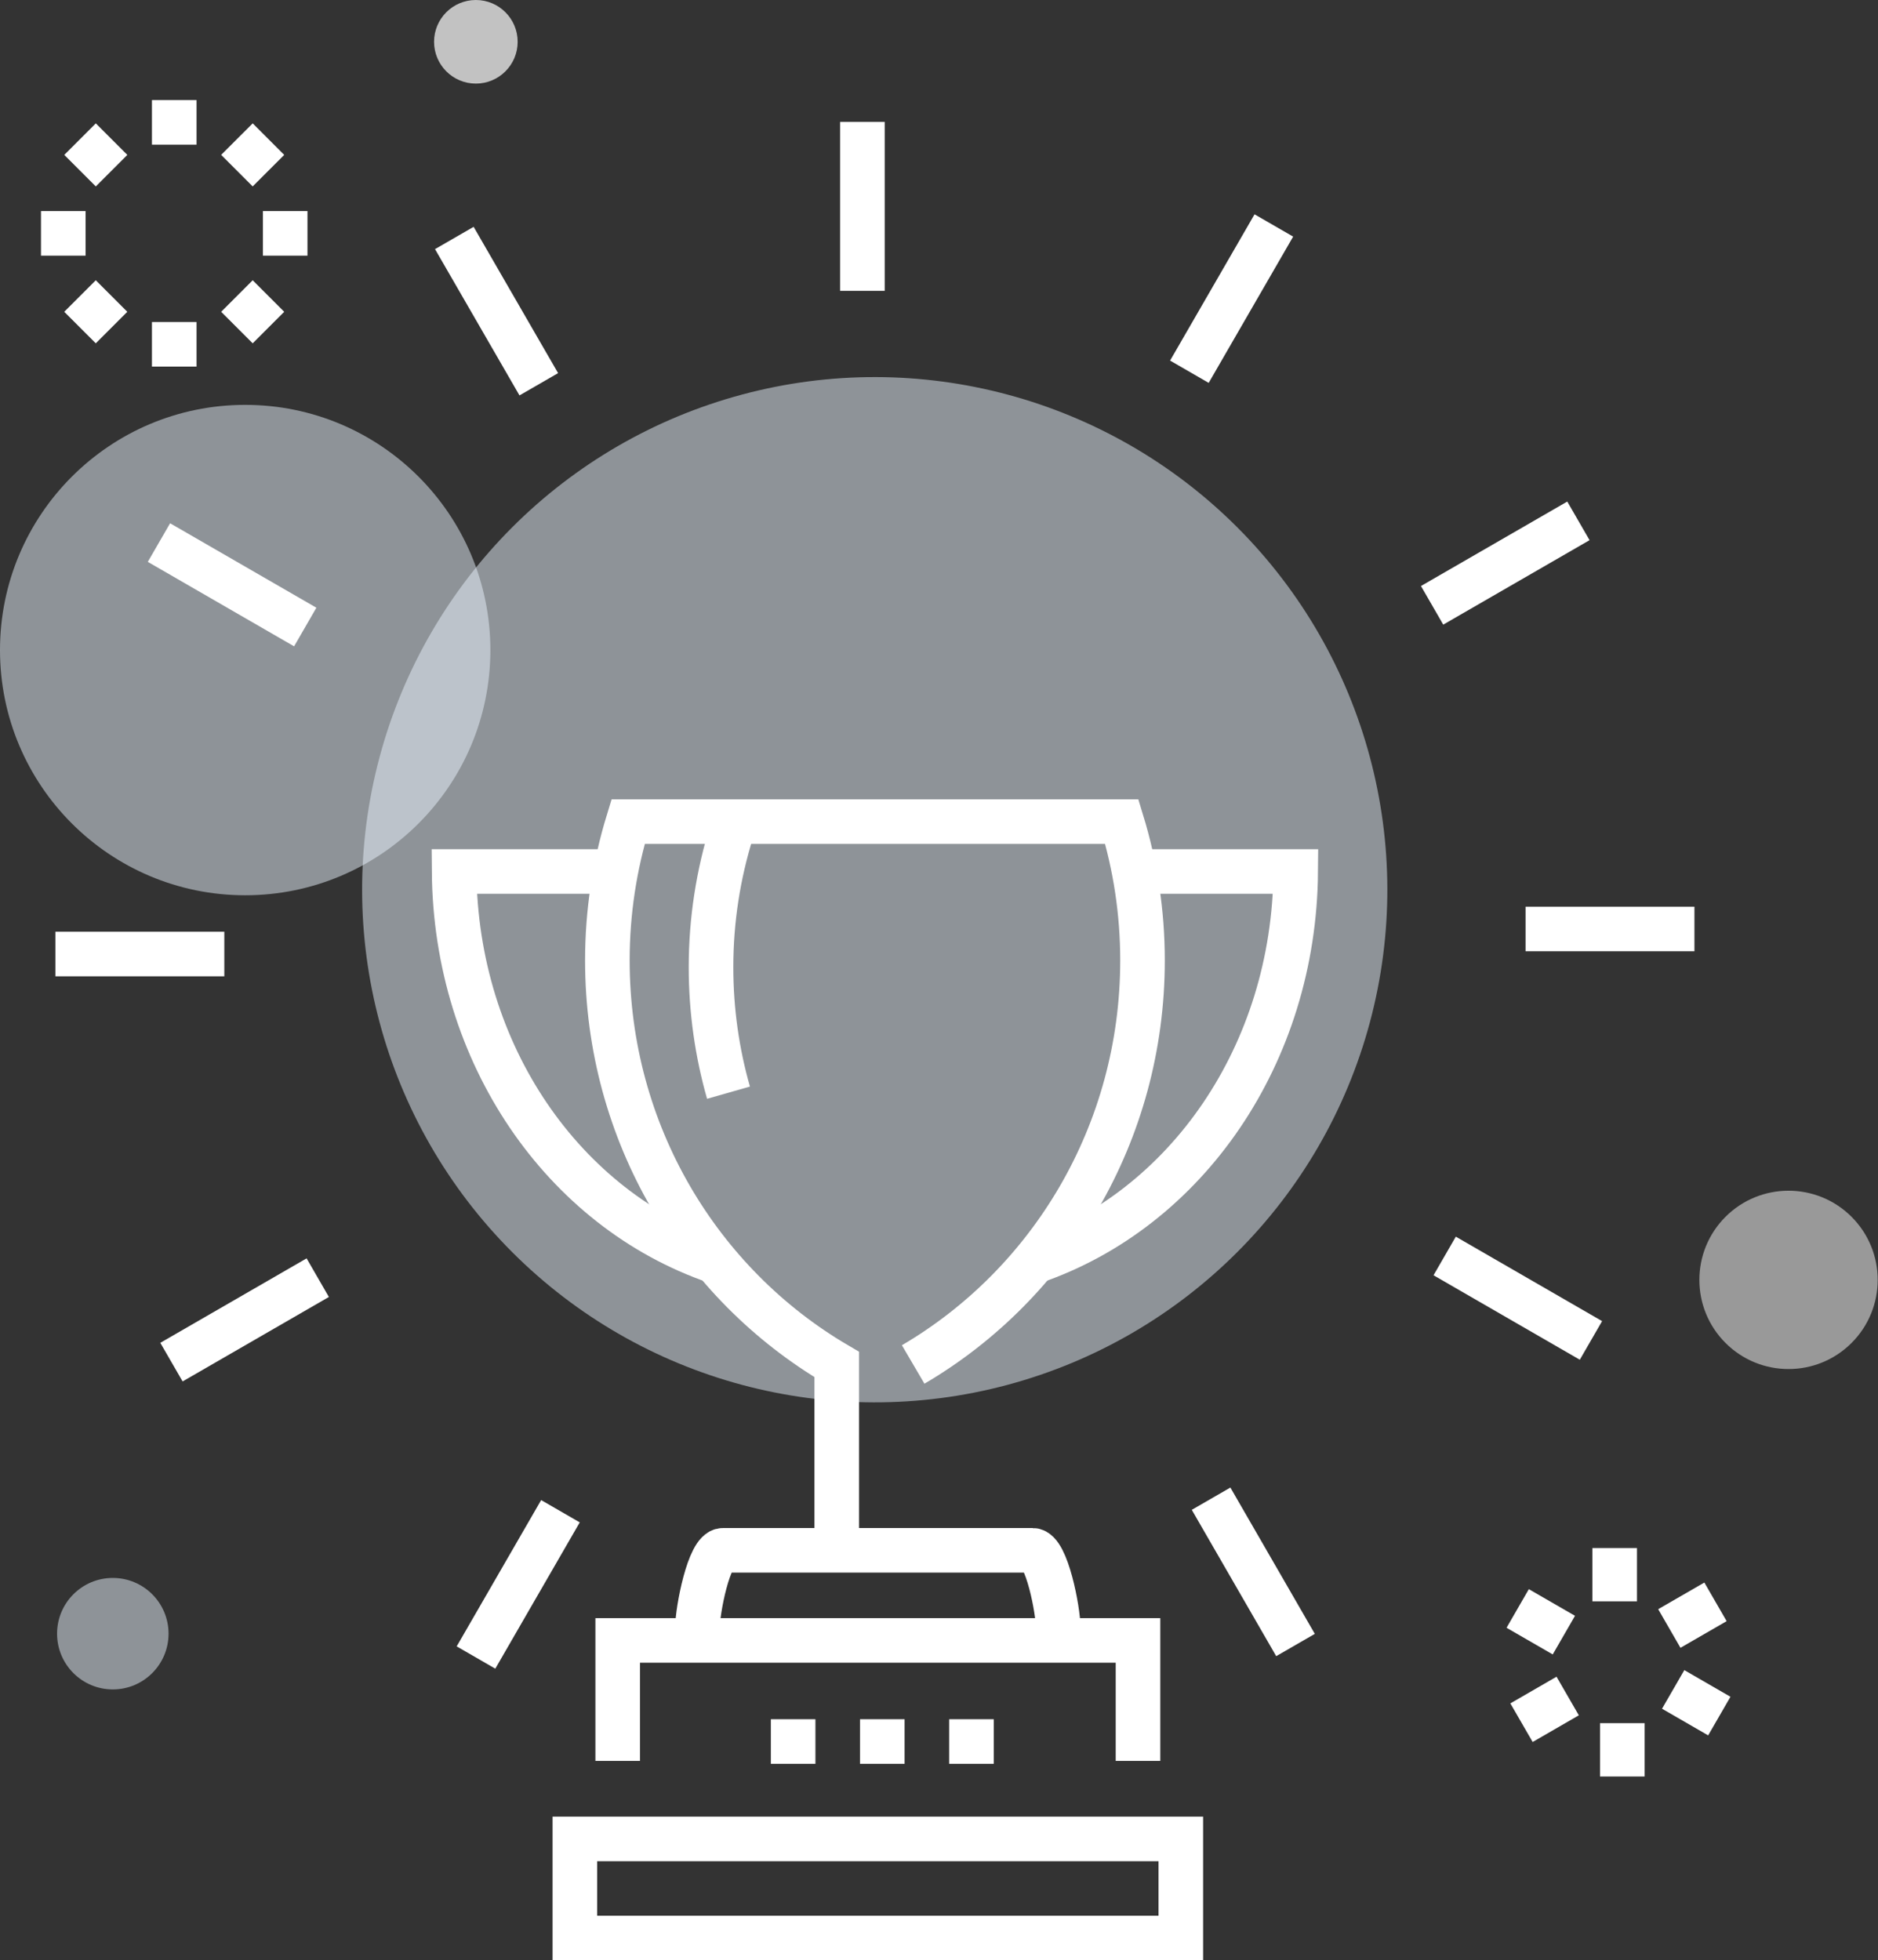 <?xml version="1.0" encoding="utf-8"?>
<!-- Generator: Adobe Illustrator 27.2.0, SVG Export Plug-In . SVG Version: 6.00 Build 0)  -->
<svg version="1.1" xmlns="http://www.w3.org/2000/svg" xmlns:xlink="http://www.w3.org/1999/xlink" x="0px" y="0px"
	 viewBox="0 0 561.67 586.24" style="enable-background:new 0 0 561.67 586.24;" xml:space="preserve">
<rect x="0" y="0" width="561.67" height="586.24" fill="#333333" stroke="none"/>
<style type="text/css">
	.st0{display:none;}
	.st1{display:inline;fill:#EAF4FE;}
	.st2{fill:#E8841E;}
	.st3{opacity:0.7;fill:#FFFFFF;}
	.st4{opacity:0.5;fill:#EAF4FE;}
	.st5{fill:none;stroke:#FFFFFF;stroke-width:13.333;}
	.st6{opacity:0.5;fill:#FFFFFF;}
	.st7{fill:none;stroke:#FFFFFF;stroke-width:13.333;stroke-miterlimit:10;}
	.st8{fill:none;stroke:#FFFFFF;stroke-width:13.333;stroke-dasharray:13.333;}
	.st9{fill:none;stroke:#FFFFFF;stroke-width:13.333;stroke-linejoin:bevel;stroke-miterlimit:10;}
	.st10{fill:none;stroke:#FFFFFF;stroke-width:13.333;stroke-linecap:round;stroke-miterlimit:10;}
	.st11{fill:none;}
	.st12{fill:#FFFFFF;}
	.st13{fill:none;stroke:#FFFFFF;stroke-width:13.333;stroke-dasharray:13.547,13.547;}
	.st14{fill:none;stroke:#FFFFFF;stroke-width:13.333;stroke-linejoin:bevel;}
	.st15{fill:none;stroke:#FFFFFF;stroke-width:13.333;stroke-dasharray:13.314,13.314;}
	.st16{fill:none;stroke:#FFFFFF;stroke-width:13.333;stroke-linejoin:round;stroke-miterlimit:10;}
</style>
<g id="Layer_2">
	<g class="st0">
		<rect x="-178.08" y="-104.5" class="st1" width="901.96" height="901.97"/>
	</g>
</g>
<g id="Layer_3">
</g>
<g id="Layer_4">
	<g>
		
			<ellipse transform="matrix(0.707 -0.707 0.707 0.707 -111.506 262.963)" class="st4" cx="261.67" cy="266.08" rx="153.33" ry="153.33"/>
		<circle class="st4" cx="73.33" cy="194.41" r="73.33"/>
		
			<ellipse transform="matrix(0.707 -0.707 0.707 0.707 -113.944 490.41)" class="st6" cx="535.01" cy="382.75" rx="26.67" ry="26.67"/>
		<circle class="st4" cx="33.74" cy="488.57" r="16.67"/>
		<circle class="st3" cx="142.32" cy="12.5" r="12.5"/>
		<g>
			<line class="st7" x1="482.92" y1="462.96" x2="482.92" y2="478.9"/>
			<line class="st7" x1="453.91" y1="481.03" x2="467.72" y2="489"/>
			<line class="st7" x1="455.05" y1="515.19" x2="468.86" y2="507.21"/>
			<line class="st7" x1="485.2" y1="531.28" x2="485.2" y2="515.33"/>
			<line class="st7" x1="514.21" y1="513.21" x2="500.41" y2="505.24"/>
			<line class="st7" x1="513.07" y1="479.05" x2="499.26" y2="487.02"/>
		</g>
		<g>
			<line class="st8" x1="52.11" y1="29.93" x2="52.11" y2="44.74"/>
			<line class="st8" x1="23.94" y1="41.61" x2="34.4" y2="52.07"/>
			<line class="st8" x1="12.26" y1="69.79" x2="27.06" y2="69.79"/>
			<line class="st8" x1="23.93" y1="97.96" x2="34.4" y2="87.49"/>
			<line class="st8" x1="52.11" y1="109.64" x2="52.11" y2="94.83"/>
			<line class="st8" x1="80.29" y1="97.96" x2="69.82" y2="87.49"/>
			<line class="st8" x1="91.96" y1="69.79" x2="77.16" y2="69.79"/>
			<line class="st8" x1="80.29" y1="41.61" x2="69.82" y2="52.07"/>
		</g>
		<g>
			<path class="st7" d="M217.88,326.78c-3.4-11.91-5.23-24.51-5.23-37.53c0-14.19,2.19-27.85,6.2-40.72"/>
			<path class="st7" d="M316.48,486.69c0-5.05-3.44-23.05-7.62-23.05h-92.65c-4.19,0-7.61,18-7.61,23.05"/>
			<path class="st7" d="M273.11,408.06c40.98-24.02,68.59-69.12,68.59-120.85c0-14.45-2.18-28.39-6.19-41.5H187.85
				c-4.01,13.11-6.2,27.04-6.2,41.5c0,51.73,27.63,96.83,68.6,120.85v55.3"/>
			<path class="st7" d="M309.21,377.32c45.62-15.66,77.89-62.02,78.31-116.69h-48.23"/>
			<path class="st7" d="M184.05,260.63h-48.23c0.43,54.66,32.7,101.03,78.33,116.69"/>
			<rect x="171.93" y="549.95" class="st7" width="181.23" height="29.62"/>
			<line class="st8" x1="297.21" y1="520.82" x2="227.88" y2="520.82"/>
			<polyline class="st7" points="340.35,526.62 340.35,490.59 184.74,490.59 184.74,526.62 			"/>
		</g>
		<g>
			<line class="st7" x1="257.93" y1="36.46" x2="257.93" y2="86.98"/>
			<line class="st7" x1="135.88" y1="71.17" x2="161.14" y2="114.92"/>
			<line class="st7" x1="47.54" y1="162.26" x2="91.29" y2="187.52"/>
			<line class="st7" x1="16.57" y1="285.31" x2="67.09" y2="285.31"/>
			<line class="st7" x1="51.28" y1="407.36" x2="95.03" y2="382.1"/>
			<line class="st7" x1="142.36" y1="495.7" x2="167.62" y2="451.95"/>
			<line class="st7" x1="387.46" y1="491.96" x2="362.21" y2="448.2"/>
			<line class="st7" x1="475.82" y1="400.87" x2="432.07" y2="375.61"/>
			<line class="st7" x1="506.77" y1="277.82" x2="456.26" y2="277.82"/>
			<line class="st7" x1="472.07" y1="155.77" x2="428.31" y2="181.03"/>
			<line class="st7" x1="380.98" y1="67.43" x2="355.72" y2="111.17"/>
		</g>
	</g>
</g>
</svg>
